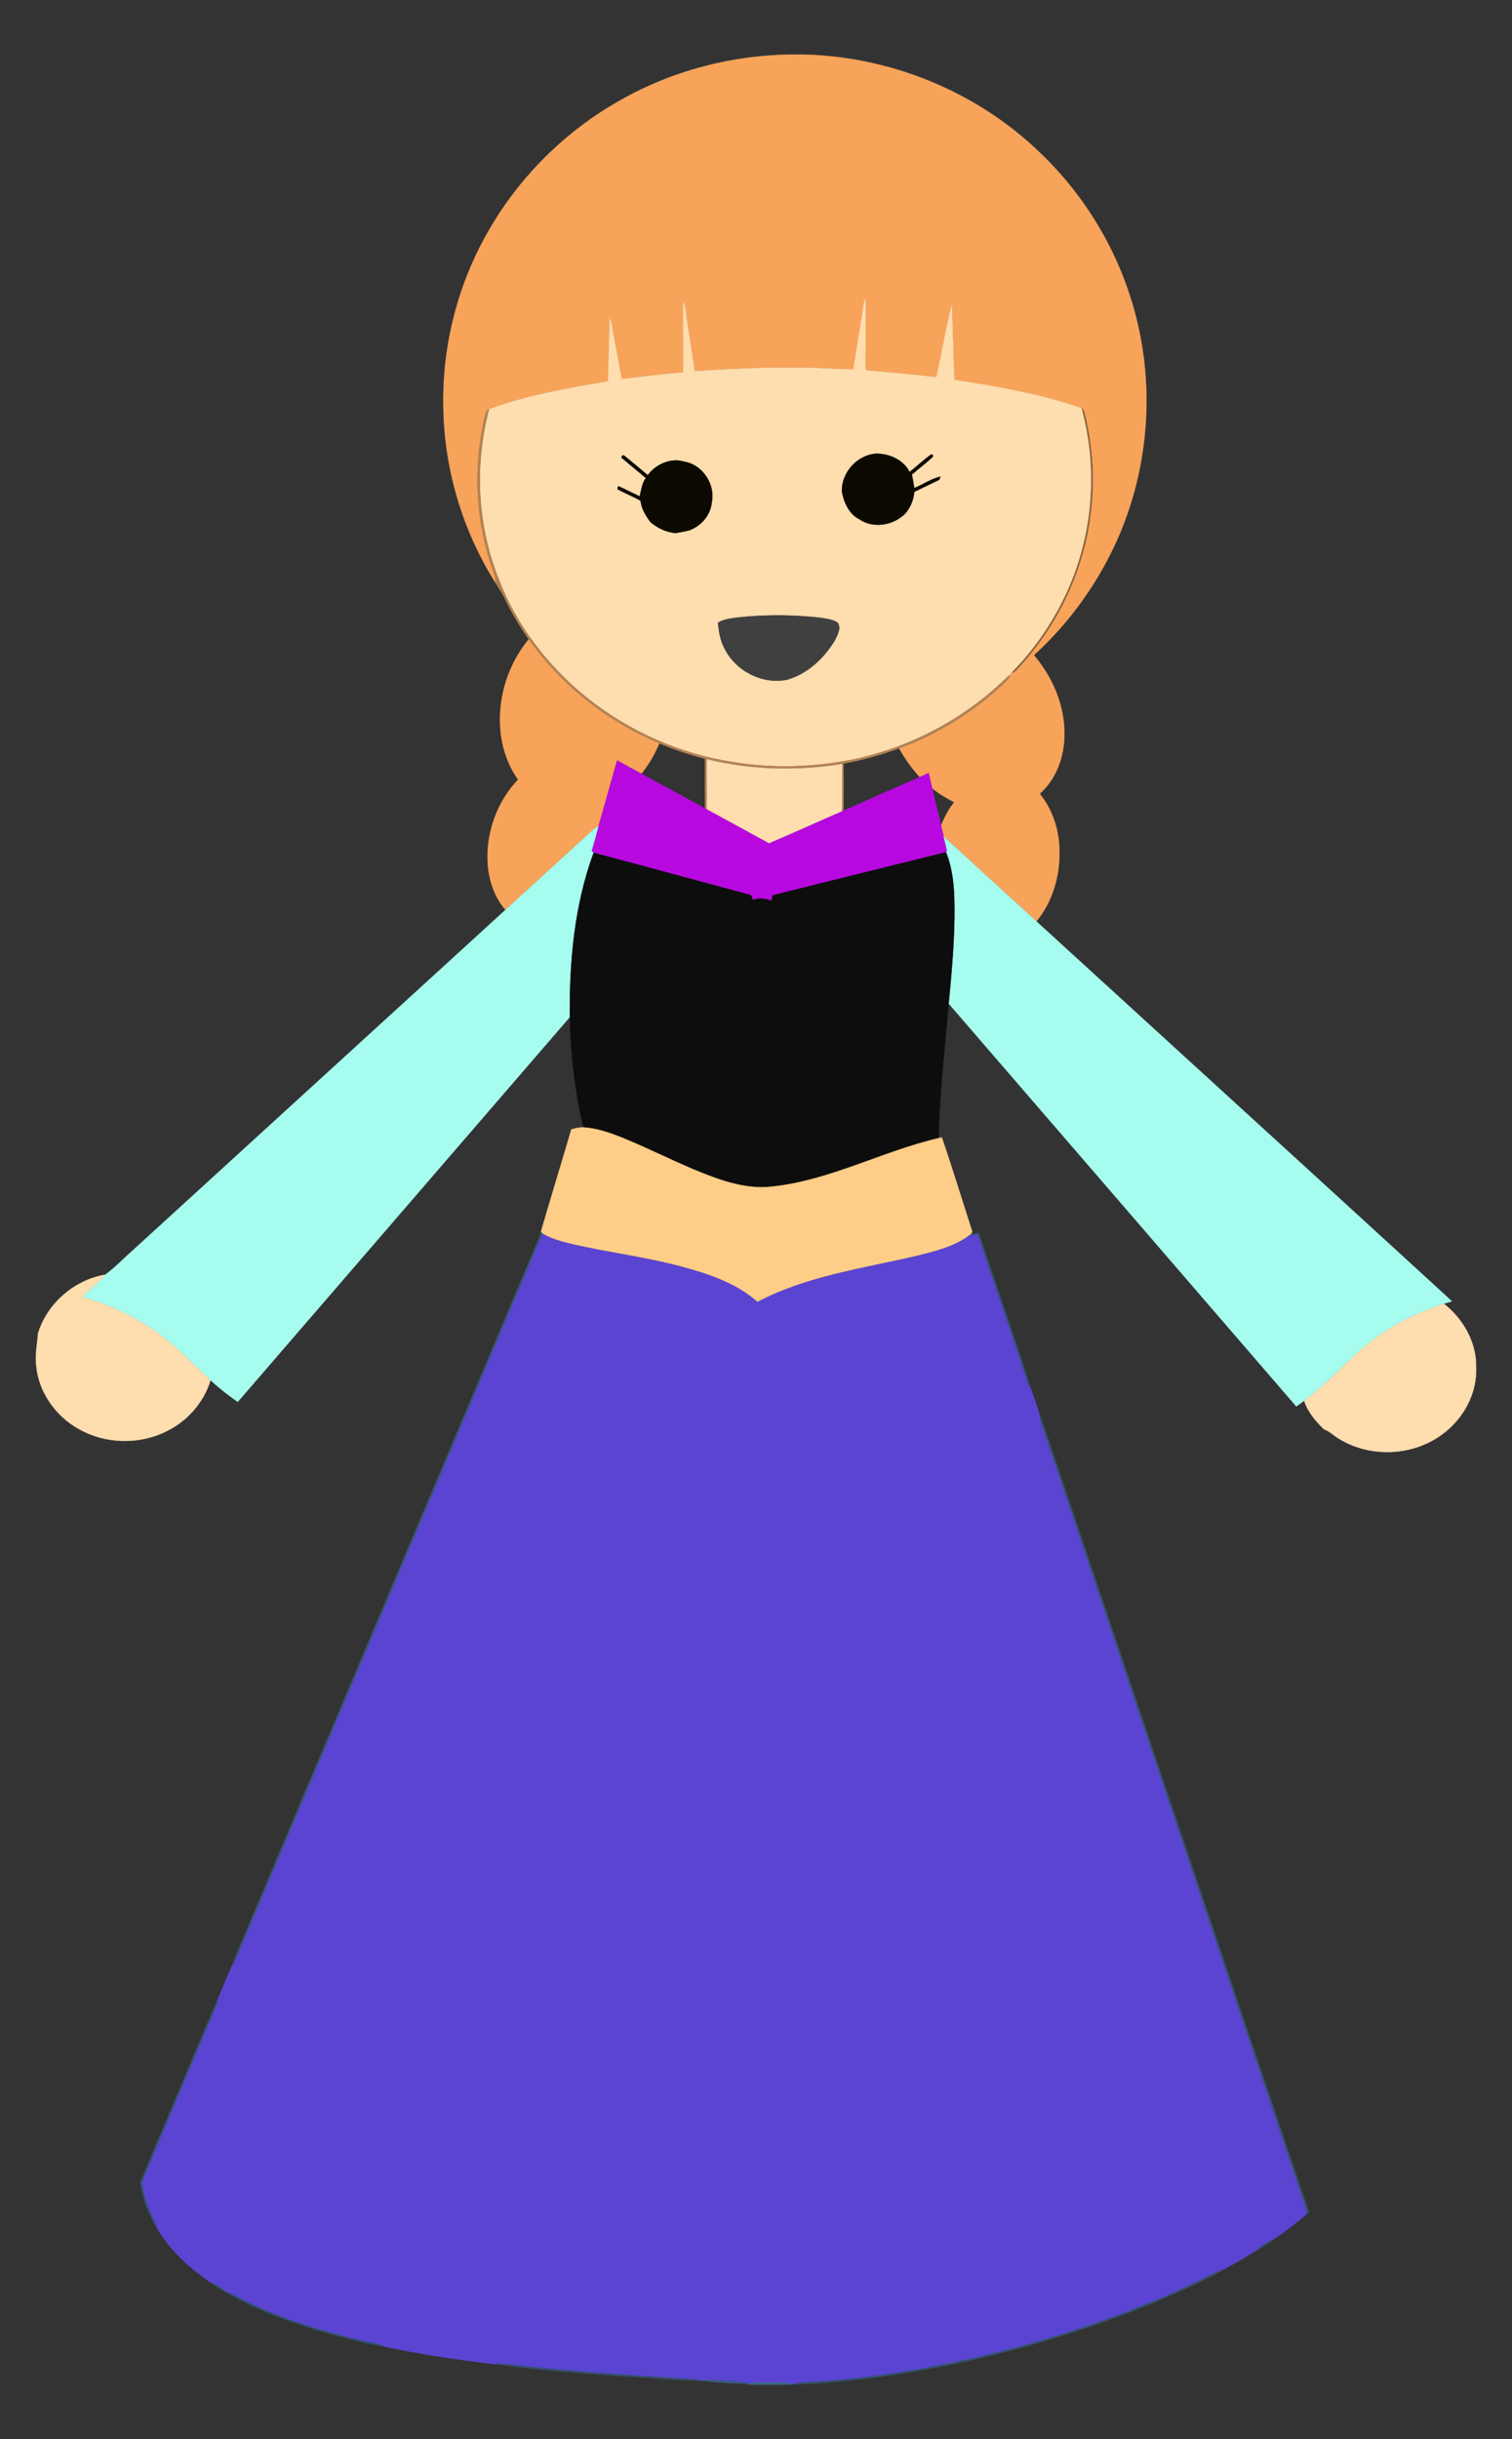 <?xml version="1.0" encoding="UTF-8"?> <svg xmlns="http://www.w3.org/2000/svg" xmlns:xlink="http://www.w3.org/1999/xlink" id="Layer_1" x="0px" y="0px" viewBox="-18.57 -29.936 831.139 1339.872" xml:space="preserve"><rect x="-18.57" y="-29.936" width="831.139" height="1339.872" fill="#333333" stroke="none"/> <g> <path fill="#F7A35A" stroke="#F7A35A" stroke-width="0.094" d="M417.27,0h4.28c48.54,0.71,96.64,20.13,131.55,53.94 c26.26,25.02,45.2,57.7,53.5,93.03c10.11,42.36,4.96,88.23-14.64,127.16c-10.45,21.01-24.88,40.01-42.19,55.84 c10.37,12.17,17.08,27.88,16.77,44.02c-0.12,11.87-4.51,24.13-13.55,32.11c7.01,8.69,10.67,19.8,10.79,30.92 c0.44,13.96-3.68,28.31-12.62,39.19c-17.02-15.52-34.04-31.03-51-46.6c-0.48-2.03-0.94-4.06-1.43-6.08 c1.82-4.56,4.12-8.94,7.18-12.8c-4.24-2.13-8.31-4.61-12.02-7.58c-0.66-2.81-1.31-5.62-2-8.42c-1.63,0.73-3.26,1.46-4.9,2.18 c-4.39-4.78-8.19-10.08-11.34-15.76c17.39-6.4,33.73-15.71,48.14-27.38c4.57-3.87,9.32-7.62,13.15-12.25l-1.61,0.19 c0.71-0.69,1.45-1.37,2.17-2.06c1.6-0.08,2.54-1.52,3.6-2.51c22.98-24.8,37.91-57.28,40.46-91.09c1.56-16.41-0.06-33.04-3.96-49.04 c-0.2-1.07-0.63-2.1-1.56-2.71c-22.6-7.93-46.35-12.01-69.96-15.62c-0.56-13.71-0.81-27.45-1.43-41.16 c-3.48,13.08-5.54,26.52-8.55,39.72c-12.83-1.48-25.69-2.74-38.56-3.76c-0.1-0.34-0.3-1.02-0.4-1.36 c0.06-11.43,0.03-22.86,0.23-34.29c0.05-1.27-0.2-2.49-0.76-3.64c-1.9,12.92-4.22,25.79-6.11,38.72 c-8.49,0.03-16.96-0.77-25.44-0.82c-20.59-0.43-41.18,0.45-61.71,1.88c-1.7-11.66-3.7-23.28-5.3-34.95 c-0.17-1.33-0.52-2.61-1.07-3.83c-0.35,13.15,0.17,26.31-0.1,39.45c-11.27,0.77-22.45,2.47-33.69,3.59 c-1.32-7.79-2.87-15.53-4.36-23.28c-0.68-3.42-0.85-6.98-2.25-10.22c-0.42,11.58-0.56,23.17-1.04,34.74 c-22,3.87-44.25,7.54-65.27,15.33c-1.29,0.63-1.82,1.97-2.11,3.28c-6.96,28.62-5.4,59.33,4.85,86.98c0.74,1.74,0.86,3.64,0.99,5.51 c-18.44-29.15-28.62-63.46-28.88-97.96c-0.51-33.33,8.14-66.76,24.8-95.63c17.19-30.09,42.76-55.29,73.02-72.15 C351.59,8.68,384.41,0.23,417.27,0z"></path> <path fill="#FEDDAE" stroke="#FEDDAE" stroke-width="0.094" d="M456.61,134.19c0.56,1.15,0.81,2.37,0.76,3.64 c-0.2,11.43-0.17,22.86-0.23,34.29c0.1,0.34,0.3,1.02,0.4,1.36c12.87,1.02,25.73,2.28,38.56,3.76c3.01-13.2,5.07-26.64,8.55-39.72 c0.62,13.71,0.87,27.45,1.43,41.16c23.61,3.61,47.36,7.69,69.96,15.62c9.81,35.59,5.79,74.75-11.25,107.52 c-7.1,13.89-16.35,26.7-27.29,37.83c-0.72,0.69-1.46,1.37-2.17,2.06c-23,22.82-52.77,38.61-84.39,45.45 c-21.71,4.35-44.18,5.18-66.06,1.61c-29.54-4.37-57.69-16.95-80.99-35.56c-21.17-17.13-38.49-39.41-48.27-64.93 c-11.85-29.53-13.47-62.78-5.35-93.48c21.02-7.79,43.27-11.46,65.27-15.33c0.48-11.57,0.62-23.16,1.04-34.74 c1.4,3.24,1.57,6.8,2.25,10.22c1.49,7.75,3.04,15.49,4.36,23.28c11.24-1.12,22.42-2.82,33.69-3.59c0.27-13.14-0.25-26.3,0.1-39.45 c0.55,1.22,0.9,2.5,1.07,3.83c1.6,11.67,3.6,23.29,5.3,34.95c20.53-1.43,41.12-2.31,61.71-1.88c8.48,0.05,16.95,0.85,25.44,0.82 C452.39,159.98,454.71,147.11,456.61,134.19 M462.54,219.28c-10.22,1.08-18.5,10.39-18.35,20.6c1.04,6.02,3.84,12.47,9.53,15.36 c7.8,5.43,18.91,3.38,25.4-3.13c2.82-3.41,4.51-7.42,4.88-11.84c4.59-2.3,9.28-4.42,13.86-6.74c0.12-0.42,0.35-1.25,0.47-1.67 c-5.09,1.2-9.48,4.37-14.31,6.29c-0.4-2.47-0.83-4.94-1.35-7.39c3.85-3.4,8.05-6.41,11.74-9.99L494,219.7l-0.84,0.09 c-4.09,2.93-7.76,6.44-11.73,9.53C477.96,222.49,469.89,219.06,462.54,219.28 M323.82,222.09c4.18,3.59,8.5,7.01,12.67,10.61 c-2.3,2.84-2.53,6.6-3.4,10.02c-3.98-1.84-7.85-3.89-11.86-5.63c-0.1,0.41-0.28,1.25-0.38,1.67c4.13,2.33,8.59,4.03,12.72,6.38 c0.46,4.49,2.88,8.32,5.51,11.84c3.94,3.24,8.63,5.47,13.75,5.91c2.39-0.38,4.76-0.9,7.14-1.38c6.67-2.28,12.04-8.32,12.72-15.45 c2.09-9.97-5.1-20.78-15.2-22.4c-7.29-2.29-15.63,1.45-19.98,7.43c-4.38-3.58-8.65-7.32-13.1-10.83 C323.34,219.83,322.44,221.78,323.82,222.09 M386.87,309.26c-3.68,0.54-7.53,0.9-10.78,2.84c0.43,4.88,1.27,9.83,3.6,14.2 c6.1,12.32,20.81,19.94,34.37,17.15c11.32-3.18,20.44-11.93,26.4-21.81c1.32-2.85,3.54-6.56,1.42-9.53 c-2.85-1.98-6.5-2.15-9.82-2.75C417.06,307.68,401.87,307.67,386.87,309.26z"></path> <path opacity="0.84" fill="#996D42" stroke="#996D42" stroke-width="0.094" d="M576.04,194.3 c0.93,0.61,1.36,1.64,1.56,2.71c3.9,16,5.52,32.63,3.96,49.04c-2.55,33.81-17.48,66.29-40.46,91.09c-1.06,0.99-2,2.43-3.6,2.51 c10.94-11.13,20.19-23.94,27.29-37.83C581.83,269.05,585.85,229.89,576.04,194.3z"></path> <path opacity="0.95" fill="#B98755" stroke="#B98755" stroke-width="0.094" d="M248.16,198.08 c0.29-1.31,0.82-2.65,2.11-3.28c-8.12,30.7-6.5,63.95,5.35,93.48c9.78,25.52,27.1,47.8,48.27,64.93 c23.3,18.61,51.45,31.19,80.99,35.56c21.88,3.57,44.35,2.74,66.06-1.61c31.62-6.84,61.39-22.63,84.39-45.45l1.61-0.19 c-3.83,4.63-8.58,8.38-13.15,12.25c-14.41,11.67-30.75,20.98-48.14,27.38c-9.9,3.68-20.1,6.47-30.49,8.35 c0.04,8.62,0.09,17.25-0.01,25.87c-0.24,0.11-0.73,0.34-0.97,0.45c0.16-8.67,0.02-17.35,0.09-26.03c-24.6,3.98-50,3.32-74.24-2.59 c-0.36,9.15,0.34,18.31-0.13,27.46l-0.94-0.54c-0.11-9.1-0.05-18.2-0.03-27.29c-8.57-2.14-16.95-5-25.1-8.42 c-28.57-11.92-53.91-31.81-71.78-57.16c-4.73-6.83-9.09-13.94-12.66-21.45c-1.49-3.25-3.54-6.19-5.39-9.23 c-0.13-1.87-0.25-3.77-0.99-5.51C242.76,257.41,241.2,226.7,248.16,198.08z"></path> <path fill="#0C0A00" stroke="#0C0A00" stroke-width="0.094" d="M462.54,219.28c7.35-0.22,15.42,3.21,18.89,10.04 c3.97-3.09,7.64-6.6,11.73-9.53l0.84-0.09l0.41,1.07c-3.69,3.58-7.89,6.59-11.74,9.99c0.52,2.45,0.95,4.92,1.35,7.39 c4.83-1.92,9.22-5.09,14.31-6.29c-0.12,0.42-0.35,1.25-0.47,1.67c-4.58,2.32-9.27,4.44-13.86,6.74c-0.37,4.42-2.06,8.43-4.88,11.84 c-6.49,6.51-17.6,8.56-25.4,3.13c-5.69-2.89-8.49-9.34-9.53-15.36C444.04,229.67,452.32,220.36,462.54,219.28z"></path> <path fill="#0C0A00" stroke="#0C0A00" stroke-width="0.094" d="M323.82,222.09c-1.38-0.31-0.48-2.26,0.59-1.83 c4.45,3.51,8.72,7.25,13.1,10.83c4.35-5.98,12.69-9.72,19.98-7.43c10.1,1.62,17.29,12.43,15.2,22.4 c-0.68,7.13-6.05,13.17-12.72,15.45c-2.38,0.48-4.75,1-7.14,1.38c-5.12-0.44-9.81-2.67-13.75-5.91c-2.63-3.52-5.05-7.35-5.51-11.84 c-4.13-2.35-8.59-4.05-12.72-6.38c0.1-0.42,0.28-1.26,0.38-1.67c4.01,1.74,7.88,3.79,11.86,5.63c0.87-3.42,1.1-7.18,3.4-10.02 C332.32,229.1,328,225.68,323.82,222.09z"></path> <path fill="#404040" stroke="#404040" stroke-width="0.094" d="M386.87,309.26c15-1.59,30.19-1.58,45.19,0.1 c3.32,0.6,6.97,0.77,9.82,2.75c2.12,2.97-0.1,6.68-1.42,9.53c-5.96,9.88-15.08,18.63-26.4,21.81 c-13.56,2.79-28.27-4.83-34.37-17.15c-2.33-4.37-3.17-9.32-3.6-14.2C379.34,310.16,383.19,309.8,386.87,309.26z"></path> <path fill="#F7A35A" stroke="#F7A35A" stroke-width="0.094" d="M272.05,321.25c17.87,25.35,43.21,45.24,71.78,57.16 c-2.47,5.98-5.74,11.65-9.84,16.67c-4.45-2.42-8.92-4.8-13.3-7.33c-3.54,11.97-6.71,24.06-10.24,36.04 c-3.05,1.74-5.43,4.35-8.01,6.68c-14.4,13.12-28.77,26.27-43.16,39.4c-6.24-7.12-9.22-16.56-9.81-25.9 c-0.9-16.64,5.2-33.6,16.75-45.67c-5.87-8.23-9.13-18.19-9.8-28.24C255.15,352.59,260.91,334.75,272.05,321.25z"></path> <path fill="#FEDDAE" stroke="#FEDDAE" stroke-width="0.094" d="M370.03,387.2c24.24,5.91,49.64,6.57,74.24,2.59 c-0.07,8.68,0.07,17.36-0.09,26.03c-13.37,5.8-26.62,11.88-40.04,17.55c-11.39-6.28-22.84-12.45-34.24-18.71 C370.37,405.51,369.67,396.35,370.03,387.2z"></path> <path fill="#B709DF" stroke="#B709DF" stroke-width="0.094" d="M310.45,423.79c3.53-11.98,6.7-24.07,10.24-36.04 c4.38,2.53,8.85,4.91,13.3,7.33c11.67,6.32,23.29,12.72,34.97,19.04l0.94,0.54c11.4,6.26,22.85,12.43,34.24,18.71 c13.42-5.67,26.67-11.75,40.04-17.55c0.24-0.11,0.73-0.34,0.97-0.45c13.94-6.17,27.88-12.35,41.84-18.46 c1.64-0.72,3.27-1.45,4.9-2.18c0.69,2.8,1.34,5.61,2,8.42c1.65,6.79,3.23,13.59,4.84,20.38c0.49,2.02,0.95,4.05,1.43,6.08 c0.59,2.61,1.3,5.19,1.87,7.81l-0.59,0.76c-31.77,7.95-63.58,15.71-95.34,23.71c-0.15,0.74-0.45,2.23-0.6,2.98 c-3.32-1.29-6.87-1.69-10.27-0.42c-0.41-1.26-0.64-2.89-2.25-3.01c-28.41-7.63-56.79-15.41-85.23-22.94 c-0.28-0.23-0.85-0.69-1.14-0.92C307.88,432.98,309.25,428.41,310.45,423.79z"></path> <path fill="#A5FCEF" stroke="#A5FCEF" stroke-width="0.094" d="M302.44,430.47c2.58-2.33,4.96-4.94,8.01-6.68 c-1.2,4.62-2.57,9.19-3.84,13.79c0.29,0.23,0.86,0.69,1.14,0.92c-10.6,28.77-13.37,59.81-13.1,90.28 c-60.82,70.48-121.67,140.95-182.54,211.39c-4.89-3.45-9.67-7.08-14.09-11.11c-0.22-0.2-0.64-0.6-0.85-0.8 c-10.36-9.44-19.95-19.84-31.58-27.78c-11.8-8.17-25.16-13.87-38.87-17.99c3.91-4.41,8.87-7.73,12.66-12.25 c5.81-4.43,10.88-9.73,16.36-14.54c67.86-61.93,135.68-123.9,203.54-185.83C273.67,456.74,288.04,443.59,302.44,430.47z"></path> <path fill="#A5FCEF" stroke="#A5FCEF" stroke-width="0.094" d="M500.16,429.61c16.96,15.57,33.98,31.08,51,46.6 c76.13,69.58,152.4,139.02,228.45,208.7c-0.84,0.24-2.51,0.73-3.34,0.97c-0.29,0.08-0.86,0.25-1.15,0.34 c-12.75,4.3-25.16,9.92-36.1,17.83c-14.83,10.37-26.11,24.88-40.72,35.51c-1.42,1.05-2.85,2.07-4.28,3.11 c-63.69-73.78-127.36-147.58-191.1-221.31c1.49-15.43,2.9-30.88,3.15-46.38c0.13-12.37,0.04-25.15-4.63-36.8l0.59-0.76 C501.46,434.8,500.75,432.22,500.16,429.61z"></path> <path fill="#0D0D0D" stroke="#0D0D0D" stroke-width="0.094" d="M406.1,461.89c31.76-8,63.57-15.76,95.34-23.71 c4.67,11.65,4.76,24.43,4.63,36.8c-0.25,15.5-1.66,30.95-3.15,46.38c-2.13,24.6-5.03,49.17-5.52,73.89 c-30.9,7.21-59.46,23.14-91.3,26.6c-15.12,1.87-29.73-3.8-43.46-9.44c-13.02-5.52-25.68-11.87-38.77-17.24 c-6.99-2.78-14.21-5.34-21.78-5.85c-4.76-19.8-7-40.19-7.44-60.54c-0.27-30.47,2.5-61.51,13.1-90.28 c28.44,7.53,56.82,15.31,85.23,22.94c1.61,0.12,1.84,1.75,2.25,3.01c3.4-1.27,6.95-0.87,10.27,0.42 C405.65,464.12,405.95,462.63,406.1,461.89z"></path> <path fill="#FECD87" stroke="#FECD87" stroke-width="0.094" d="M295.47,590.48c2.15-0.65,4.36-1.16,6.62-1.16 c7.57,0.51,14.79,3.07,21.78,5.85c13.09,5.37,25.75,11.72,38.77,17.24c13.73,5.64,28.34,11.31,43.46,9.44 c31.84-3.46,60.4-19.39,91.3-26.6l1.75-0.42c5.88,17.16,11.17,34.53,16.76,51.79l-0.57,1.29 c-0.51,0.37-1.02,0.74-1.51,1.12c-8.14,5.96-18.16,8.33-27.77,10.77c-29.75,7.03-60.86,11.05-88.25,25.48 c-11.98-10.61-27.6-15.62-42.78-19.67c-19.84-5.22-40.27-7.67-60.23-12.35c-5.19-1.3-10.44-2.75-15.1-5.45 c-0.23-0.3-0.7-0.9-0.93-1.2C284.23,627.87,289.96,609.21,295.47,590.48z"></path> <path opacity="0.81" fill="#376084" stroke="#376084" stroke-width="0.094" d="M275.74,654.72 c1.16-2.65,2.36-5.29,3.03-8.11c0.23,0.3,0.7,0.9,0.93,1.2c-55.34,131.22-110.91,262.33-166.33,393.51 c-1.32,3.02-2.22,6.33-4.56,8.78c6.14-15.72,13.07-31.13,19.53-46.72C177.47,887.16,226.61,770.94,275.74,654.72z"></path> <path opacity="0.78" fill="#365B7F" stroke="#365B7F" stroke-width="0.094" d="M513.83,649.03 c0.49-0.38,1-0.75,1.51-1.12c1.38-0.22,2.78-0.41,4.18-0.58c9.54,28.6,19.54,57.07,28.72,85.8c-0.79-0.92-1.4-1.93-1.84-3.03 c-7.15-21.56-14.5-43.05-21.73-64.59c-2.11-5.75-3.62-11.72-6.09-17.32C516.98,648.44,515.4,648.73,513.83,649.03z"></path> <path fill="#5B44D2" stroke="#5B44D2" stroke-width="0.094" d="M113.37,1041.32C168.79,910.14,224.36,779.03,279.7,647.81 c4.66,2.7,9.91,4.15,15.1,5.45c19.96,4.68,40.39,7.13,60.23,12.35c15.18,4.05,30.8,9.06,42.78,19.67 c27.39-14.43,58.5-18.45,88.25-25.48c9.61-2.44,19.63-4.81,27.77-10.77c1.57-0.3,3.15-0.59,4.75-0.84 c2.47,5.6,3.98,11.57,6.09,17.32c7.23,21.54,14.58,43.03,21.73,64.59c0.44,1.1,1.05,2.11,1.84,3.03c1.57,4.53,3.17,9.06,4.57,13.65 c0.15,1.03,0.45,3.09,0.6,4.12c48.05,142.29,95.98,284.61,143.99,426.91c1.02,2.78,2.08,5.58,2.23,8.59 c-5.56,4.69-11.28,9.2-17.29,13.3c-3.82,1.38-7.28,3.63-10.08,6.55c-6.01,3.77-12.19,7.27-18.43,10.62 c-3.78,0.84-7.08,2.88-10.49,4.6c-37.65,18.47-77.63,31.85-118.3,41.89c-33.49,7.93-67.58,13.83-102.01,15.33 c-1.64-0.07-3.22,0.4-4.74,0.95c-0.27,0.02-0.8,0.04-1.07,0.06c-4.27-1.56-8.82-0.68-13.24-0.84 c-3.66,0.09-7.4-0.55-10.98,0.45l-0.54,0.09c-3.99-1.43-8.29-1.16-12.44-1.56c-4.76-0.14-9.56-1.04-14.29-0.1 c-0.06,0-0.17-0.01-0.22-0.01c-2.69-1.2-5.67-0.97-8.53-1.08c-30-2-60.04-3.79-89.94-7.09c-4.65-0.48-9.3-1.43-13.99-0.87 c-20.15-2.22-40.21-5.38-60.07-9.46c-3.02-1.86-6.62-2.02-9.97-2.85c-22.93-5.32-45.7-11.99-66.88-22.4 c-3.51-1.58-6.64-4.03-10.47-4.82l-0.05-0.03c-2.19-2.5-5-4.4-8.25-5.14c-11.57-7.77-22.16-17.42-29.38-29.45 c-0.58-1.88-1.2-3.72-2.1-5.45c-3.22-6.32-5.48-13.17-6.42-20.2c12.34-29.96,25.22-59.73,37.75-89.62 c1.45-3.73,3.6-7.25,4.05-11.29c2.44-6,4.97-11.95,7.55-17.88C111.15,1047.65,112.05,1044.34,113.37,1041.32z"></path> <path fill="#FEDDAE" stroke="#FEDDAE" stroke-width="0.094" d="M2.3,702.54c5.03-16.54,20.08-29.49,37.08-32.3 c-3.79,4.52-8.75,7.84-12.66,12.25c13.71,4.12,27.07,9.82,38.87,17.99c11.63,7.94,21.22,18.34,31.58,27.78 c-3.68,12.15-12.68,22.4-24.05,27.96c-14.95,7.58-33.61,7.2-48.2-1.07c-12.89-7.03-22.4-20.47-23.63-35.22 C0.61,714.09,1.9,708.33,2.3,702.54z"></path> <path fill="#FEDDAE" stroke="#FEDDAE" stroke-width="0.094" d="M739.02,704.05c10.94-7.91,23.35-13.53,36.1-17.83 c10.61,8.29,18.01,21.24,17.74,34.93c0.62,14.51-7.17,28.61-18.83,36.97c-16.13,11.92-39.38,12.8-56.47,2.37 c-2.91-1.61-5.2-4.21-8.4-5.3c-4.56-4.41-8.87-9.54-10.86-15.63C712.91,728.93,724.19,714.42,739.02,704.05z"></path> <path opacity="0.78" fill="#365C81" stroke="#365C81" stroke-width="0.094" d="M552.81,746.78 c2.13,4.83,3.51,9.95,5.29,14.92c47.66,141.15,95.08,282.39,142.9,423.48c-0.34,0.31-1.02,0.92-1.37,1.22 c-0.15-3.01-1.21-5.81-2.23-8.59C649.39,1035.51,601.46,893.19,553.41,750.9C553.26,749.87,552.96,747.81,552.81,746.78z"></path> <path opacity="0.77" fill="#335C7C" stroke="#335C7C" stroke-width="0.094" d="M76.06,1126.98 c8.47-19.64,16.39-39.52,25.2-59c-0.45,4.04-2.6,7.56-4.05,11.29c-12.53,29.89-25.41,59.66-37.75,89.62 c0.94,7.03,3.2,13.88,6.42,20.2c0.9,1.73,1.52,3.57,2.1,5.45c-4.98-7.7-8.2-16.59-9.44-25.66 C64.05,1154.79,70.28,1140.97,76.06,1126.98z"></path> <path opacity="0.76" fill="#345C7D" stroke="#345C7D" stroke-width="0.094" d="M672.26,1206.25 c2.8-2.92,6.26-5.17,10.08-6.55C679.17,1202.17,675.85,1204.45,672.26,1206.25z"></path> <path opacity="0.77" fill="#365B81" stroke="#365B81" stroke-width="0.094" d="M643.34,1221.47 c3.41-1.72,6.71-3.76,10.49-4.6c-3.73,2.34-7.71,4.22-11.64,6.18c-17.21,8.34-34.89,15.73-52.91,22.12 c-45.66,16.1-93.07,27.49-141.23,32.64c-9.9,0.81-19.82,2.08-29.76,1.83c1.52-0.55,3.1-1.02,4.74-0.95 c34.43-1.5,68.52-7.4,102.01-15.33C565.71,1253.32,605.69,1239.94,643.34,1221.47z"></path> <path opacity="0.78" fill="#356081" stroke="#356081" stroke-width="0.094" d="M97.36,1223.99 c3.25,0.74,6.06,2.64,8.25,5.14C102.66,1227.74,99.96,1225.92,97.36,1223.99z"></path> <path opacity="0.75" fill="#33597B" stroke="#33597B" stroke-width="0.094" d="M105.66,1229.16 c3.83,0.79,6.96,3.24,10.47,4.82c21.18,10.41,43.95,17.08,66.88,22.4c3.35,0.83,6.95,0.99,9.97,2.85 c-11.85-1.98-23.46-5.19-35.02-8.4C139.92,1245.29,121.84,1239.03,105.66,1229.16z"></path> <path opacity="0.76" fill="#365780" stroke="#365780" stroke-width="0.094" d="M253.05,1268.69 c4.69-0.56,9.34,0.39,13.99,0.87c29.9,3.3,59.94,5.09,89.94,7.09c2.86,0.11,5.84-0.12,8.53,1.08 c-11.17,0.18-22.31-1.34-33.48-1.72C305.67,1274,279.22,1272.46,253.05,1268.69z"></path> <path opacity="0.85" fill="#3C6190" stroke="#3C6190" stroke-width="0.094" d="M365.73,1277.74 c4.73-0.94,9.53-0.04,14.29,0.1c4.15,0.4,8.45,0.13,12.44,1.56C383.56,1279.64,374.59,1278.67,365.73,1277.74z"></path> <path opacity="0.94" fill="#3B6C8E" stroke="#3B6C8E" stroke-width="0.094" d="M393,1279.31 c3.58-1,7.32-0.36,10.98-0.45c4.42,0.16,8.97-0.72,13.24,0.84l-1.36,0.3h-23.99L393,1279.31z"></path> </g> </svg> 
